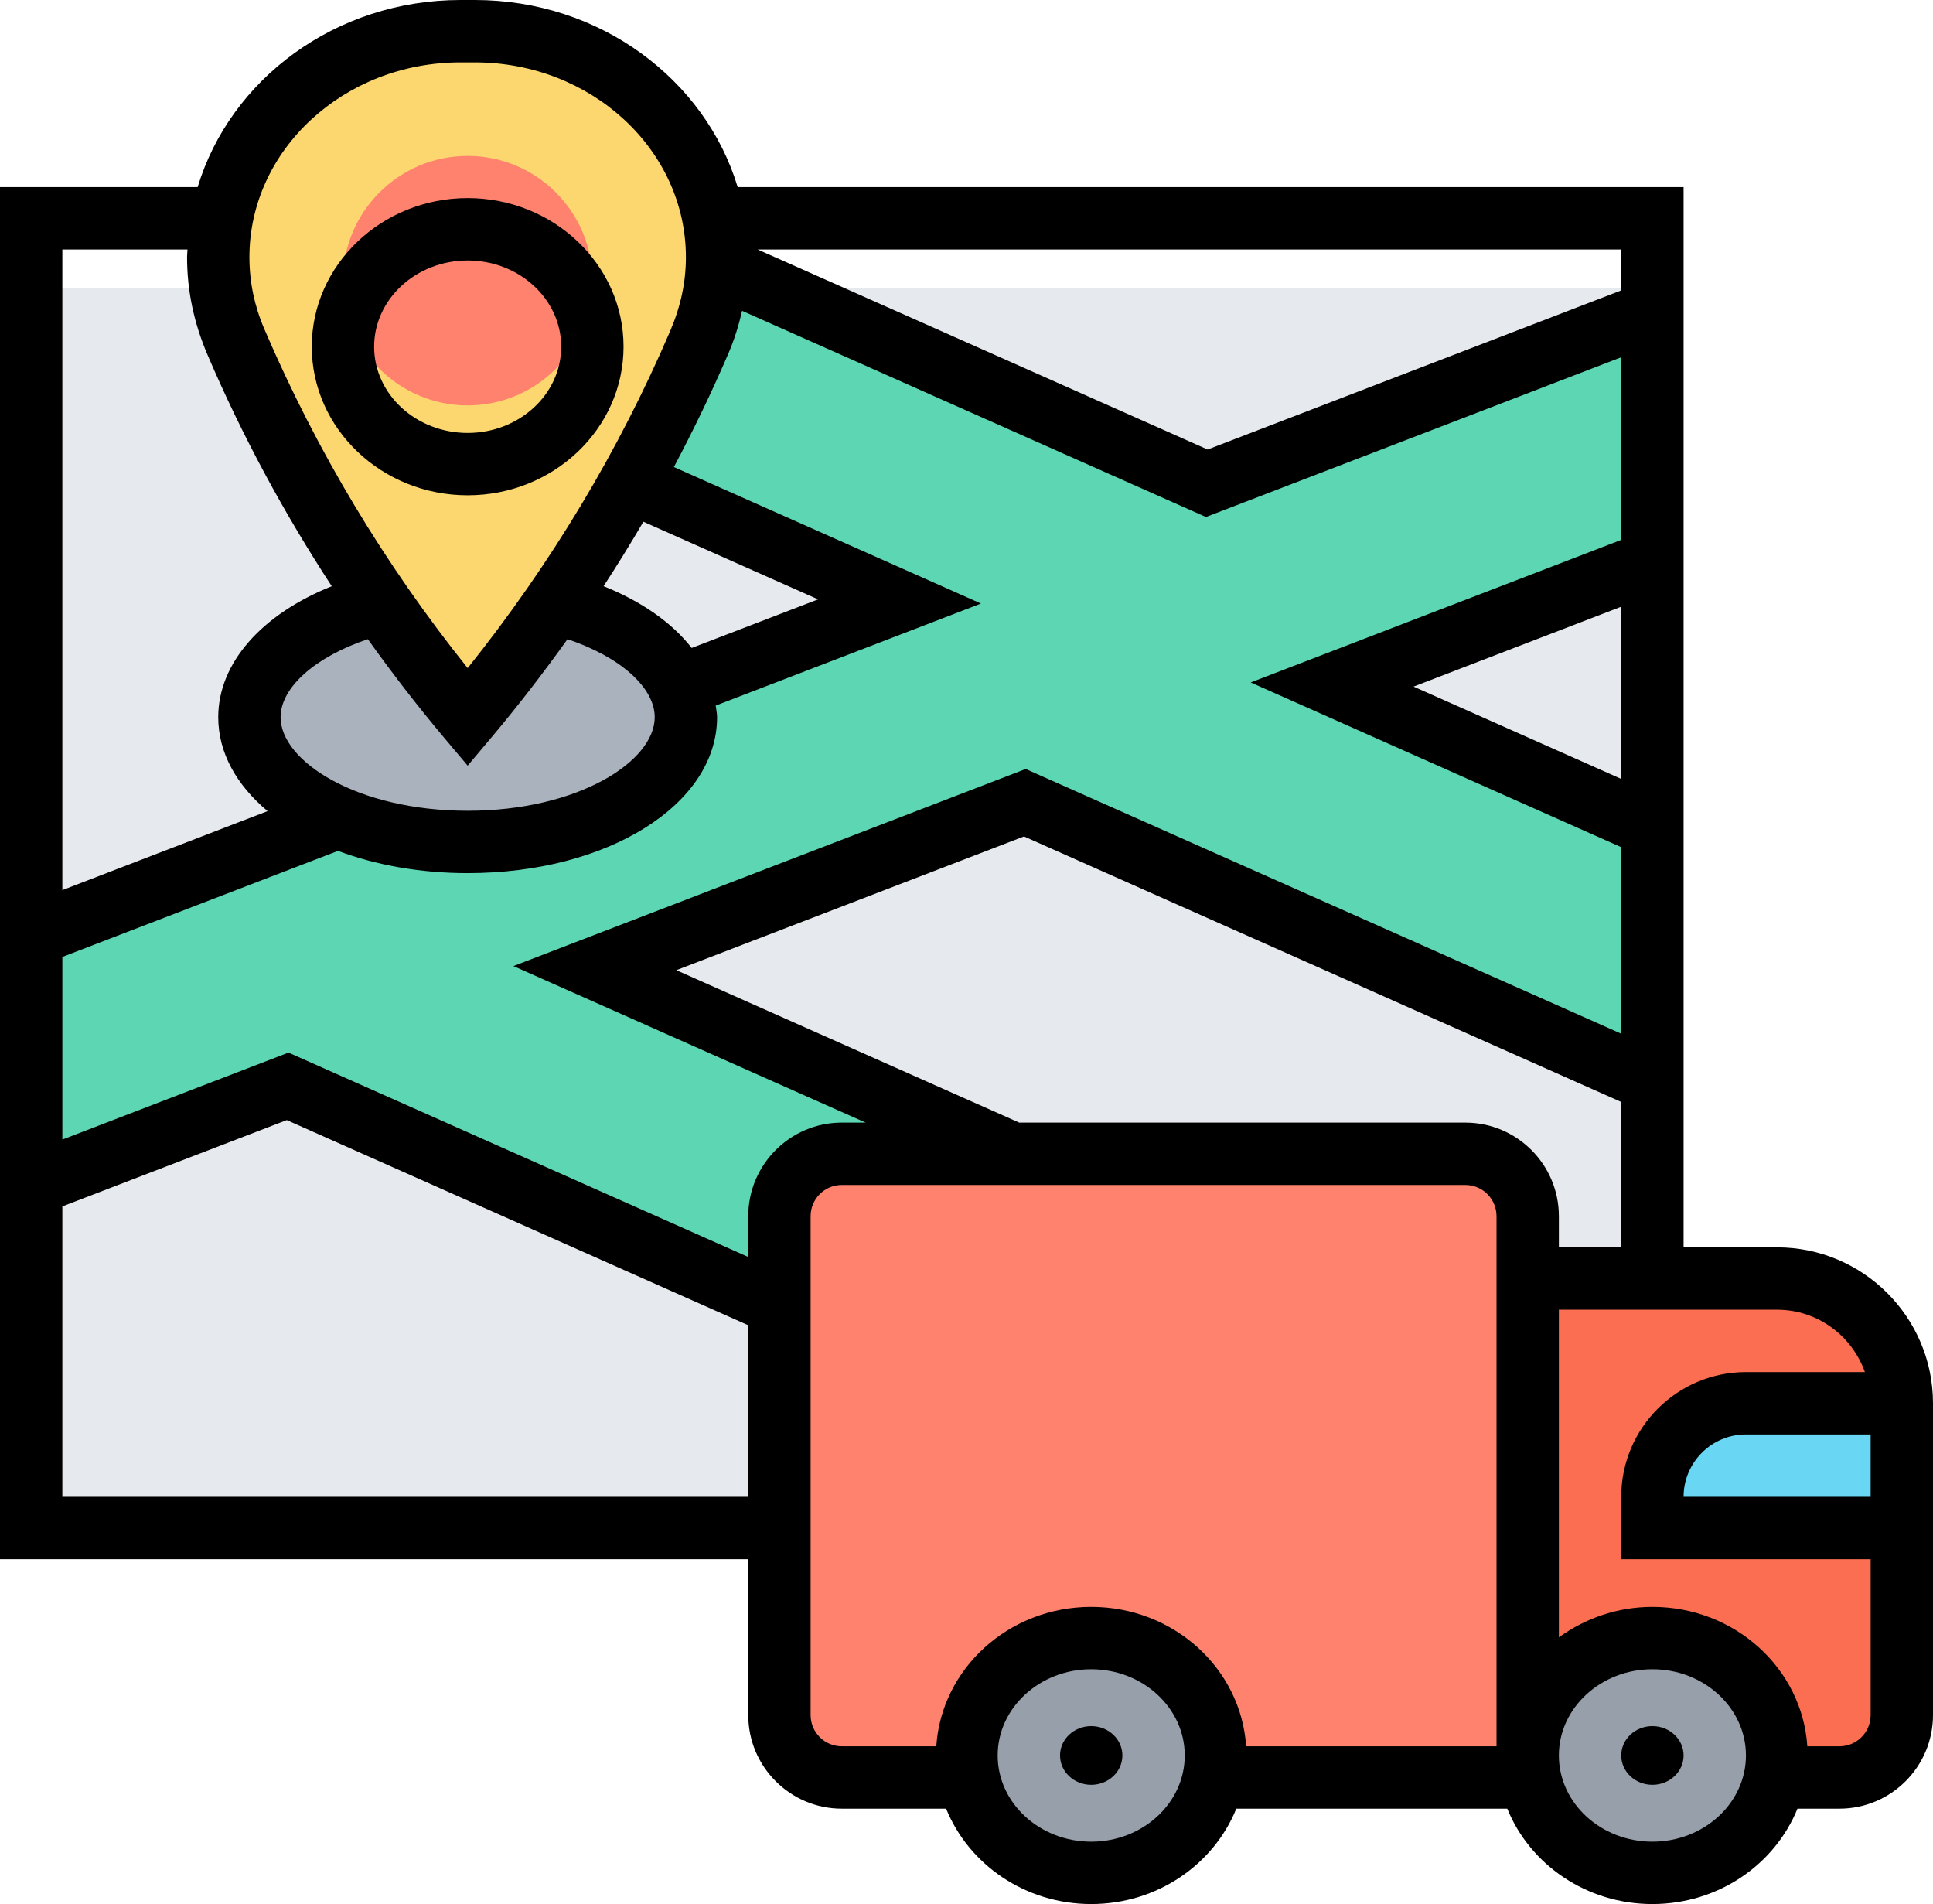 <?xml version="1.0" encoding="UTF-8"?> <svg xmlns="http://www.w3.org/2000/svg" xmlns:xlink="http://www.w3.org/1999/xlink" id="Layer_5" style="enable-background:new 0 0 62 61.059;" viewBox="0 0 62 61.059" xml:space="preserve"> <g> <g> <g> <rect height="39.529" style="fill:#E6E9ED;" width="52" x="1" y="9.235"></rect> </g> <g> <path d="M22.99,8.51l15.72,6.99L53,10v8l-10.27,3.95L53,26.52v8.17l-20.13-8.95l-13.79,5.31L32.48,37H27 c-1.1,0-2,0.9-2,2v2.85L9.23,34.84L1,38v-8l9.84-3.78C12,26.71,13.44,27,15,27c3.87,0,7-1.79,7-4c0-0.34-0.08-0.68-0.22-0.99 l7.07-2.72l-8.63-3.84c0.82-1.44,1.55-2.92,2.2-4.44l0.02-0.07C22.78,10.16,22.96,9.34,22.99,8.51z" style="fill:#5CD6B3;"></path> </g> <g> <path d="M23,8.25c0,0.09,0,0.17-0.01,0.26c-0.03,0.83-0.21,1.65-0.55,2.43l-0.02,0.07 c-0.65,1.52-1.38,3-2.2,4.44c-0.74,1.33-1.55,2.62-2.43,3.88C16.93,20.59,16,21.82,15,23c-1-1.18-1.93-2.41-2.79-3.67 c-1.83-2.63-3.38-5.41-4.63-8.32l-0.02-0.07C7.19,10.08,7,9.17,7,8.25C7,7.82,7.04,7.41,7.12,7c0.63-3.41,3.81-6,7.65-6h0.46 c2.15,0,4.09,0.81,5.49,2.12C21.83,4.15,22.61,5.5,22.88,7C22.96,7.41,23,7.82,23,8.25z" style="fill:#FCD770;"></path> </g> <g> <circle cx="15" cy="9" r="4" style="fill:#FF826E;"></circle> </g> <g> <path d="M21.78,22.01C21.92,22.32,22,22.66,22,23c0,2.21-3.13,4-7,4c-1.56,0-3-0.29-4.16-0.78 C9.12,25.49,8,24.32,8,23c0-1.64,1.73-3.05,4.21-3.67C13.07,20.59,14,21.82,15,23c1-1.18,1.93-2.41,2.79-3.67 C19.75,19.82,21.24,20.8,21.78,22.01z" style="fill:#AAB2BD;"></path> </g> <g> <path d="M49,41v16H39c0-2.21-1.79-4-4-4s-4,1.79-4,4h-4c-1.1,0-2-0.9-2-2v-6v-7.15V39c0-1.1,0.9-2,2-2 h5.48H47c1.1,0,2,0.9,2,2V41z" style="fill:#FF826E;"></path> </g> <g> <path d="M53,53c-2.21,0-4,1.79-4,4V41h4h4c2.21,0,4,1.79,4,4h-5c-1.66,0-3,1.34-3,3v1h8v6c0,1.1-0.9,2-2,2 h-2C57,54.79,55.21,53,53,53z" style="fill:#FC6E51;"></path> </g> <g> <path d="M61,45v4h-8v-1c0-1.66,1.34-3,3-3H61z" style="fill:#69D6F4;"></path> </g> <g> <circle cx="53" cy="57" r="4" style="fill:#969FAA;"></circle> </g> <g> <circle cx="35" cy="57" r="4" style="fill:#969FAA;"></circle> </g> </g> <g> <path d="M35,55.353c-0.552,0-1,0.421-1,0.941c0,0.52,0.448,0.941,1,0.941s1-0.421,1-0.941C36,55.774,35.552,55.353,35,55.353z"></path> <path d="M53,55.353c-0.552,0-1,0.421-1,0.941c0,0.52,0.448,0.941,1,0.941s1-0.421,1-0.941C54,55.774,53.552,55.353,53,55.353z"></path> <path d="M57,40h-3V6H23.661c-1.044-3.458-4.423-6-8.428-6h-0.465c-4.005,0-7.385,2.542-8.428,6H0v44h24v5c0,1.654,1.346,3,3,3 h3.346c0.723,1.784,2.53,3.059,4.654,3.059s3.931-1.274,4.654-3.059h8.691c0.723,1.784,2.53,3.059,4.654,3.059 s3.931-1.274,4.654-3.059H59c1.654,0,3-1.346,3-3V45C62,42.243,59.757,40,57,40z M50,40v-1c0-1.654-1.346-3-3-3H32.69 l-10.997-4.888l11.151-4.289L52,35.338V40H50z M24,39v1.309L9.253,33.755L2,36.544v-5.857l8.841-3.401 C12.047,27.738,13.464,28,15,28c4.486,0,8-2.196,8-5c0-0.127-0.03-0.249-0.044-0.373l8.508-3.272l-9.85-4.378 c0.63-1.188,1.216-2.401,1.749-3.644c0.191-0.445,0.333-0.902,0.439-1.366l14.878,6.612L52,11.456v5.857l-11.885,4.572L52,27.167 v5.982l-19.101-8.489l-16.431,6.32L27.765,36H27C25.346,36,24,37.346,24,39z M14.235,23.645L15,24.553l0.765-0.908 c0.858-1.019,1.668-2.071,2.437-3.148C19.877,21.058,21,22.039,21,23c0,1.419-2.464,3-6,3s-6-1.581-6-3 c0-0.961,1.123-1.941,2.798-2.503C12.567,21.573,13.377,22.625,14.235,23.645z M20.636,16.731l5.604,2.49l-4.055,1.558 c-0.628-0.808-1.603-1.491-2.826-1.981C19.802,18.12,20.227,17.431,20.636,16.731z M52,24.978l-6.66-2.96L52,19.456V24.978z M52,9.313l-13.266,5.102L24.301,8H52V9.313z M14.768,2h0.465C18.964,2,22,4.803,22,8.247c0,0.79-0.16,1.563-0.503,2.365 c-1.653,3.855-3.836,7.488-6.497,10.813c-2.661-3.325-4.846-6.963-6.525-10.881C8.16,9.811,8,9.037,8,8.247 C8,4.803,11.036,2,14.768,2z M6.013,8C6.011,8.083,6,8.164,6,8.247c0,1.063,0.214,2.102,0.665,3.152 c1.102,2.572,2.436,5.043,3.976,7.4C8.397,19.699,7,21.259,7,23c0,1.141,0.59,2.179,1.583,3.011L2,28.544V8H6.013z M2,48v-9.313 l7.198-2.768L24,42.498V48H2z M35,59.059c-1.654,0-3-1.24-3-2.765s1.346-2.765,3-2.765s3,1.24,3,2.765S36.654,59.059,35,59.059z M35,51.529c-2.651,0-4.806,1.983-4.969,4.471H27c-0.552,0-1-0.448-1-1V39c0-0.552,0.448-1,1-1h20c0.552,0,1,0.448,1,1v17h-8.031 C39.806,53.512,37.651,51.529,35,51.529z M53,59.059c-1.654,0-3-1.24-3-2.765s1.346-2.765,3-2.765s3,1.24,3,2.765 S54.654,59.059,53,59.059z M59,56h-1.031c-0.163-2.488-2.318-4.471-4.969-4.471c-1.13,0-2.162,0.373-3,0.977V42h7 c1.302,0,2.402,0.839,2.816,2H56c-2.206,0-4,1.794-4,4v2h8v5C60,55.552,59.552,56,59,56z M60,46v2h-6c0-1.103,0.897-2,2-2H60z"></path> <path d="M15,15.883c2.757,0,5-2.138,5-4.766c0-2.627-2.243-4.765-5-4.765s-5,2.138-5,4.765C10,13.745,12.243,15.883,15,15.883z M15,8.353c1.654,0,3,1.24,3,2.765c0,1.525-1.346,2.766-3,2.766s-3-1.24-3-2.766C12,9.593,13.346,8.353,15,8.353z"></path> </g> </g> </svg> 
